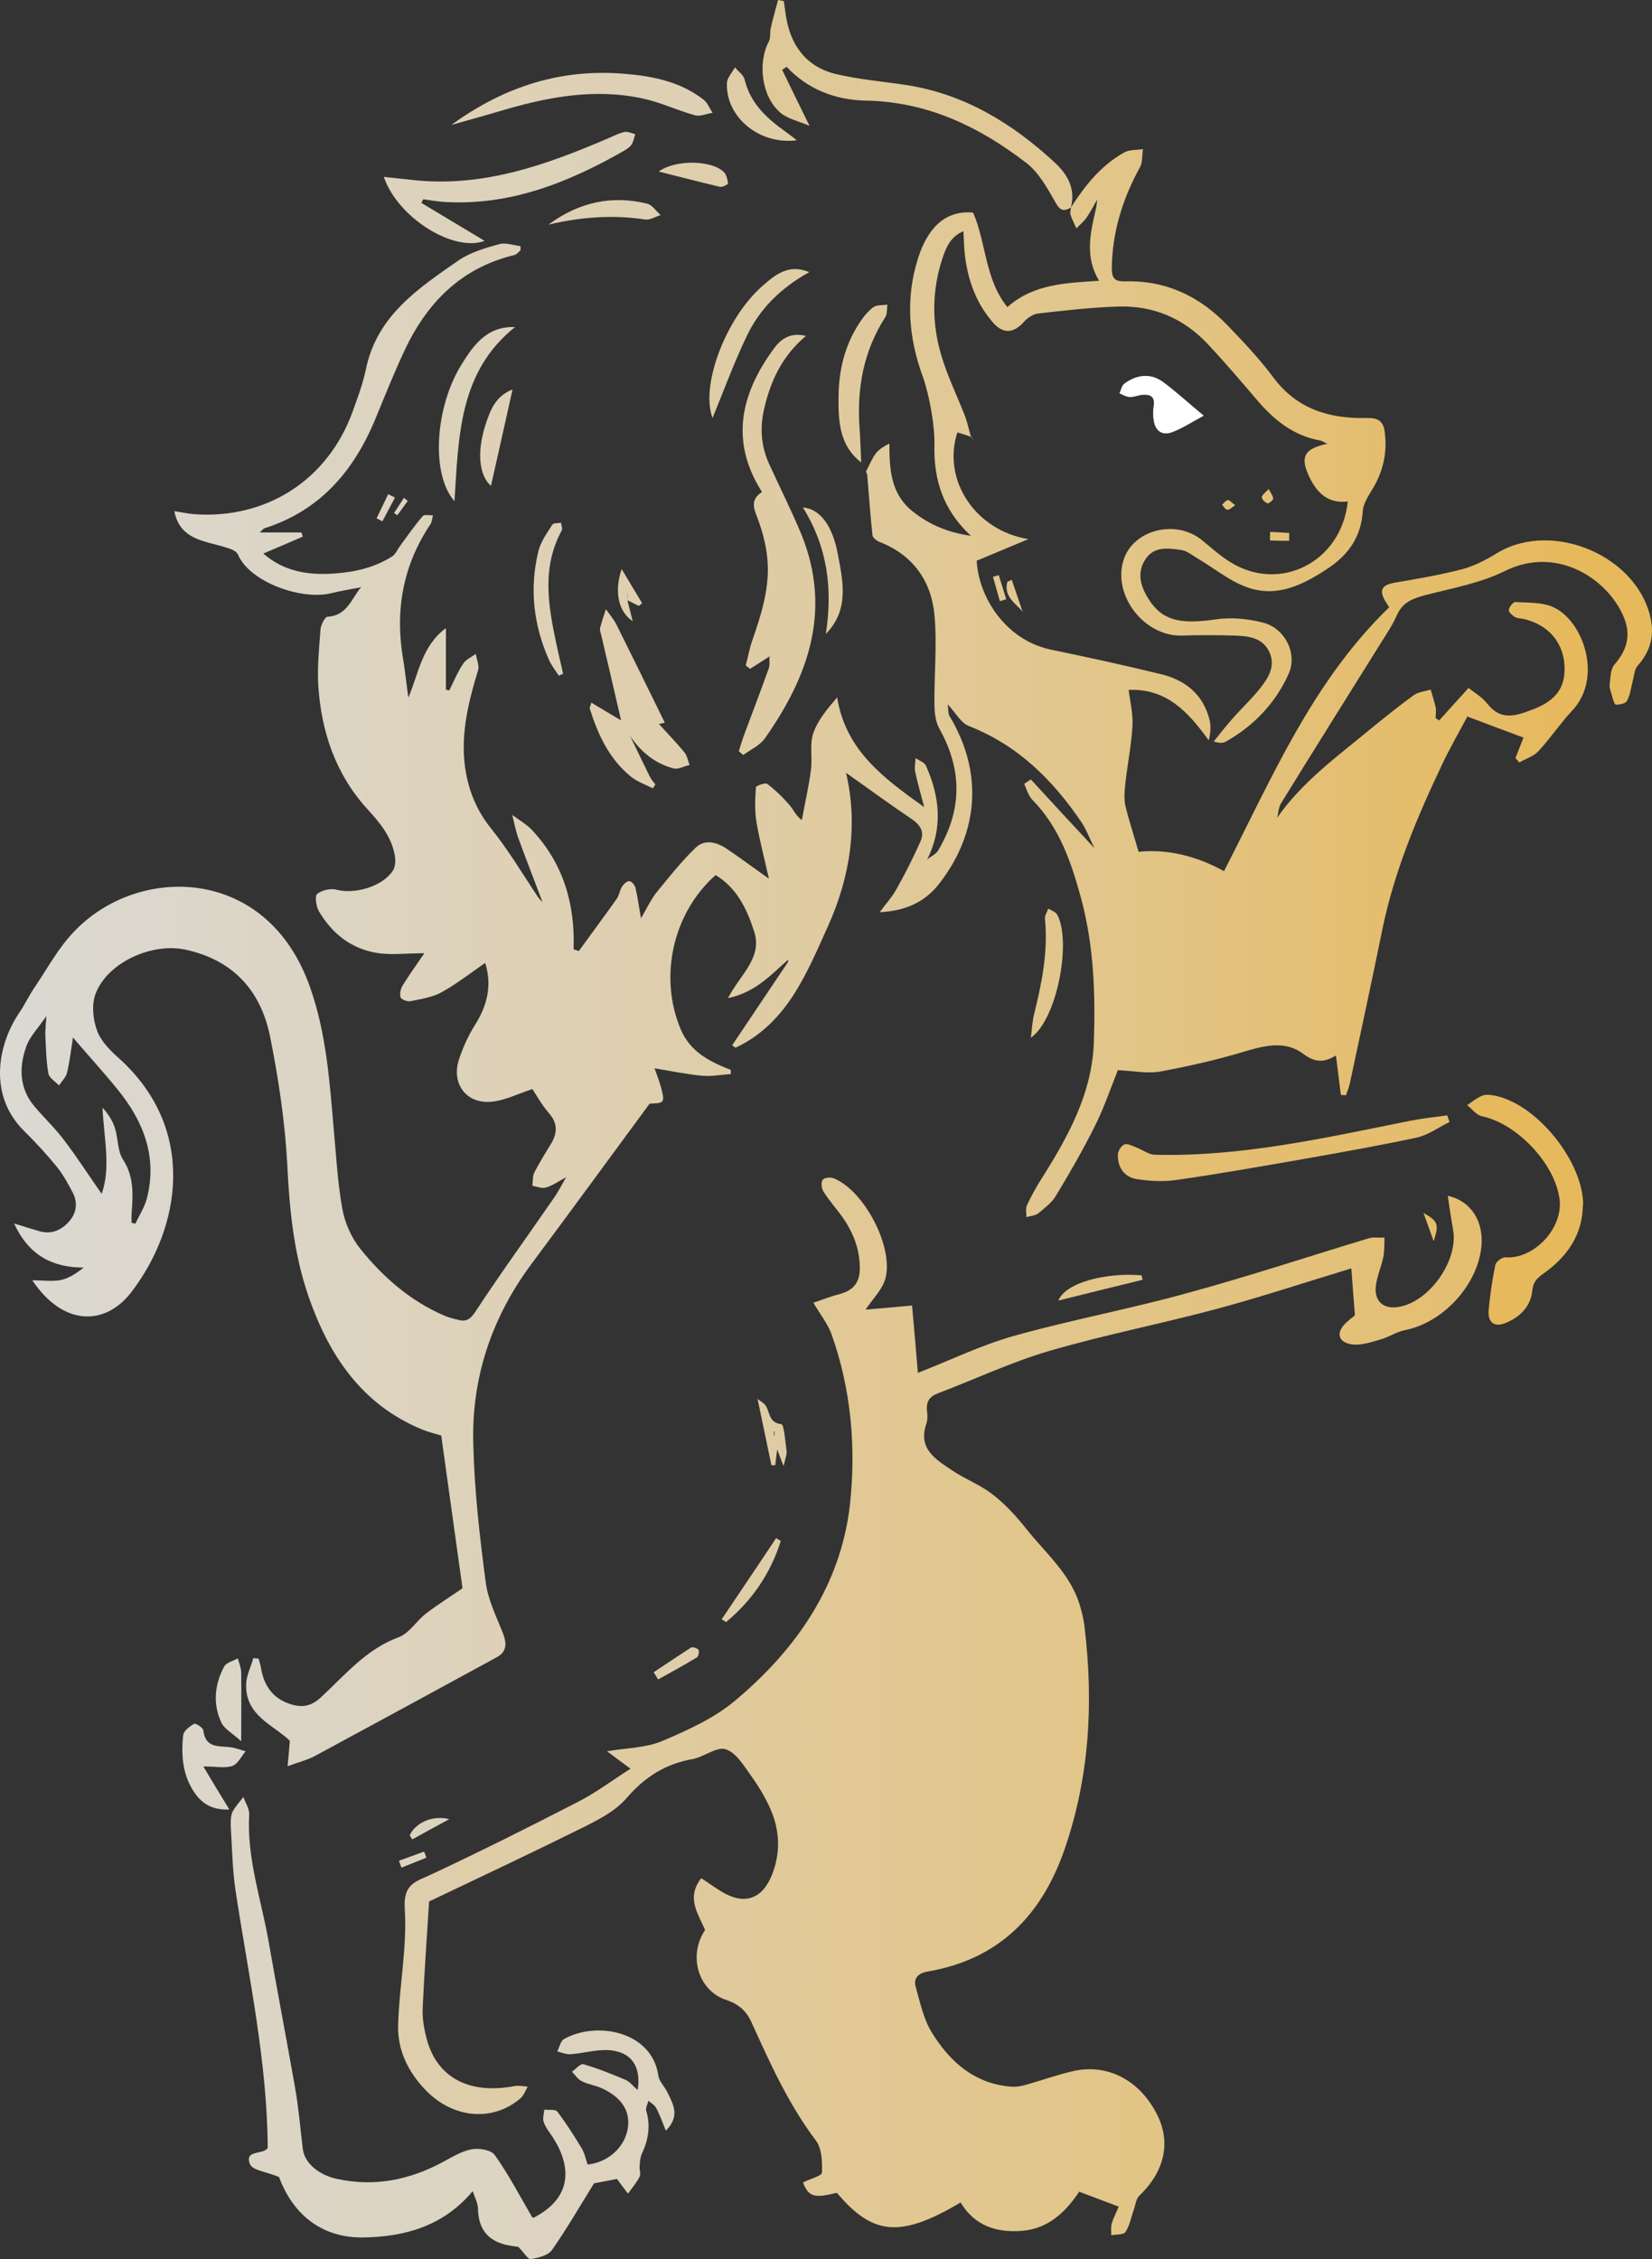 <svg width="68" height="93" viewBox="0 0 68 93" fill="none" xmlns="http://www.w3.org/2000/svg">
<rect x="0" y="0" width="68" height="93" fill="#333333" stroke="none"/>
<path d="M32.447 39.505C31.741 40.121 31.105 40.851 29.967 41.091C30.445 40.144 31.389 39.447 31.048 38.364C30.752 37.439 30.343 36.56 29.456 36.024C27.681 37.599 27.113 40.235 28.023 42.38C28.421 43.316 29.217 43.704 30.081 44.046C30.081 44.103 30.081 44.16 30.081 44.217C29.694 44.24 29.296 44.32 28.91 44.286C28.295 44.229 27.681 44.103 26.942 43.978C27.067 44.331 27.147 44.537 27.204 44.742C27.249 44.948 27.352 45.221 27.261 45.336C27.169 45.45 26.874 45.415 26.737 45.438C25.111 47.641 23.519 49.831 21.892 52.011C20.243 54.225 19.402 56.712 19.482 59.451C19.527 61.345 19.743 63.251 19.993 65.133C20.084 65.864 20.437 66.56 20.71 67.256C20.869 67.678 20.858 68.009 20.425 68.237C17.935 69.595 15.456 70.942 12.965 72.288C12.646 72.459 12.294 72.539 11.839 72.71C11.873 72.322 11.907 72.026 11.93 71.661C11.27 71.022 10.099 70.634 10.133 69.356C10.133 68.99 10.326 68.625 10.429 68.26L10.645 68.283C10.69 68.443 10.736 68.591 10.758 68.751C10.895 69.447 11.27 69.938 11.953 70.154C12.419 70.303 12.806 70.257 13.215 69.869C14.204 68.956 15.069 67.895 16.399 67.404C16.843 67.245 17.139 66.731 17.537 66.423C18.014 66.058 18.526 65.738 19.038 65.385C18.765 63.422 18.469 61.299 18.162 59.097C17.992 59.04 17.662 58.972 17.343 58.835C14.875 57.808 13.533 55.777 12.703 53.38C12.101 51.646 11.918 49.843 11.828 47.994C11.736 46.203 11.464 44.4 11.111 42.643C10.724 40.771 9.587 39.516 7.631 39.094C6.255 38.797 4.401 39.619 3.923 40.942C3.764 41.387 3.832 41.992 4.003 42.449C4.174 42.894 4.572 43.282 4.947 43.612C8.097 46.499 7.46 50.505 5.413 53.186C4.31 54.624 2.581 54.578 1.33 52.707C1.797 52.707 2.161 52.764 2.502 52.696C2.832 52.627 3.139 52.422 3.446 52.182C2.115 52.182 1.171 51.646 0.58 50.368C0.978 50.493 1.285 50.585 1.592 50.676C2.07 50.824 2.479 50.676 2.809 50.322C3.127 49.991 3.218 49.569 3.014 49.135C2.82 48.759 2.615 48.382 2.354 48.051C1.933 47.538 1.478 47.036 1.001 46.568C-0.489 45.107 -0.103 43.019 0.784 41.707C1.012 41.376 1.183 40.999 1.41 40.669C1.944 39.881 2.399 39.025 3.048 38.352C5.675 35.579 10.997 35.613 12.76 40.634C13.431 42.528 13.568 44.514 13.738 46.499C13.841 47.595 13.897 48.69 14.091 49.763C14.193 50.334 14.455 50.938 14.819 51.395C15.751 52.559 16.866 53.54 18.253 54.145C18.435 54.225 18.628 54.282 18.833 54.327C19.186 54.43 19.368 54.316 19.584 53.974C20.619 52.399 21.722 50.881 22.791 49.329C22.984 49.056 23.132 48.759 23.303 48.462C23.314 48.462 23.326 48.474 23.337 48.485C23.337 48.485 23.314 48.485 23.303 48.485C23.303 48.485 23.314 48.462 23.326 48.451C23.041 48.599 22.78 48.793 22.484 48.884C22.313 48.941 22.109 48.85 21.915 48.816C21.938 48.622 21.915 48.405 22.006 48.245C22.211 47.846 22.45 47.469 22.677 47.093C22.95 46.648 22.962 46.237 22.586 45.815C22.302 45.484 22.086 45.096 21.915 44.834C21.324 45.027 20.767 45.313 20.198 45.358C19.186 45.438 18.572 44.605 18.89 43.624C19.049 43.133 19.277 42.631 19.55 42.197C20.073 41.376 20.255 40.532 19.971 39.642C19.39 40.041 18.811 40.497 18.174 40.851C17.798 41.056 17.332 41.125 16.9 41.216C16.775 41.239 16.524 41.159 16.49 41.056C16.445 40.919 16.49 40.703 16.57 40.577C16.843 40.132 17.139 39.721 17.468 39.242C16.718 39.242 16.07 39.333 15.456 39.219C14.432 39.037 13.647 38.409 13.124 37.508C13.01 37.314 12.953 36.88 13.056 36.8C13.261 36.64 13.613 36.56 13.863 36.629C14.614 36.823 15.751 36.492 16.172 35.842C16.274 35.682 16.286 35.431 16.252 35.225C16.115 34.427 15.615 33.845 15.091 33.274C13.806 31.848 13.226 30.113 13.101 28.23C13.056 27.466 13.135 26.69 13.192 25.925C13.204 25.732 13.374 25.389 13.488 25.389C14.284 25.344 14.466 24.648 14.864 24.168L14.841 24.145V24.18C14.432 24.259 14.011 24.328 13.59 24.431C12.385 24.705 10.269 23.963 9.792 22.822C9.735 22.696 9.53 22.605 9.371 22.559C9.03 22.445 8.666 22.377 8.325 22.263C7.767 22.08 7.312 21.772 7.176 21.042C7.46 21.087 7.722 21.144 7.983 21.167C10.963 21.384 13.488 19.764 14.511 16.956C14.716 16.386 14.932 15.815 15.057 15.222C15.501 13.008 17.207 11.879 18.867 10.726C19.345 10.395 19.959 10.213 20.539 10.053C20.801 9.973 21.131 10.098 21.426 10.133V10.304C21.347 10.372 21.267 10.475 21.176 10.498C18.992 11.023 17.582 12.449 16.661 14.412C16.229 15.325 15.854 16.272 15.467 17.208C14.58 19.376 13.181 21.019 10.884 21.749C10.838 21.761 10.804 21.818 10.69 21.92H12.408C12.43 21.977 12.442 22.034 12.464 22.091C11.941 22.32 11.407 22.548 10.838 22.788C11.691 23.529 12.681 23.689 13.772 23.609C14.625 23.552 15.433 23.358 16.149 22.902C16.286 22.81 16.354 22.628 16.456 22.491C16.763 22.069 17.059 21.646 17.4 21.247C17.468 21.167 17.673 21.224 17.821 21.213C17.787 21.338 17.787 21.475 17.719 21.578C16.581 23.278 16.252 25.138 16.593 27.135C16.672 27.603 16.718 28.071 16.809 28.721C17.252 27.66 17.366 26.599 18.355 25.857V28.39C18.355 28.39 18.447 28.413 18.492 28.424C18.674 28.059 18.833 27.671 19.061 27.329C19.174 27.146 19.402 27.055 19.584 26.918C19.618 27.146 19.743 27.409 19.675 27.603C19.254 28.995 18.913 30.387 19.186 31.848C19.345 32.692 19.675 33.445 20.232 34.13C20.937 35.009 21.517 35.99 22.143 36.926C22.2 37.017 22.291 37.085 22.359 37.165C22.37 37.2 22.381 37.234 22.404 37.257C22.381 37.234 22.37 37.2 22.347 37.177C22.006 36.275 21.654 35.374 21.324 34.472C21.221 34.176 21.165 33.856 21.085 33.548C21.358 33.753 21.665 33.925 21.892 34.164C23.178 35.533 23.678 37.2 23.61 39.082C23.678 39.105 23.746 39.128 23.826 39.151C24.349 38.432 24.872 37.724 25.384 37.006C25.486 36.857 25.509 36.663 25.6 36.504C25.668 36.401 25.805 36.264 25.907 36.275C25.998 36.275 26.135 36.446 26.157 36.549C26.248 36.926 26.294 37.302 26.385 37.804C26.624 37.394 26.783 37.051 27.01 36.755C27.533 36.115 28.045 35.465 28.637 34.895C28.989 34.552 29.478 34.655 29.876 34.917C30.422 35.282 30.957 35.682 31.65 36.173C31.457 35.317 31.264 34.586 31.139 33.845C31.059 33.377 31.082 32.886 31.116 32.407C31.116 32.35 31.503 32.213 31.582 32.27C31.912 32.521 32.219 32.818 32.492 33.137C32.651 33.308 32.731 33.548 33.004 33.765C33.129 33.08 33.288 32.395 33.379 31.711C33.447 31.209 33.322 30.661 33.47 30.205C33.652 29.657 34.05 29.189 34.459 28.71C34.812 30.912 36.404 32.053 38.042 33.228C37.917 32.738 37.769 32.247 37.667 31.756C37.633 31.585 37.678 31.391 37.689 31.209C37.837 31.311 38.065 31.391 38.122 31.54C38.69 32.818 38.815 34.107 38.156 35.397C38.178 35.442 38.19 35.488 38.156 35.397C38.19 35.477 38.167 35.431 38.156 35.385C38.315 35.26 38.52 35.168 38.611 35.02C39.6 33.365 39.623 31.7 38.667 29.999C38.508 29.714 38.463 29.326 38.463 28.984C38.451 27.751 38.577 26.508 38.463 25.298C38.326 23.906 37.576 22.845 36.2 22.308C36.086 22.263 35.927 22.137 35.915 22.046C35.824 21.224 35.767 20.391 35.699 19.57C35.699 19.513 35.665 19.456 35.642 19.398V19.421C35.779 19.17 35.881 18.896 36.04 18.68C36.166 18.508 36.37 18.383 36.609 18.257C36.609 19.33 36.666 20.323 37.553 21.042C38.235 21.589 38.997 21.92 39.964 22.057C38.827 21.007 38.429 19.752 38.463 18.337C38.486 17.561 38.258 16.261 37.985 15.507C37.394 13.898 37.269 12.255 37.792 10.623C38.144 9.517 38.815 8.638 40.055 8.752C40.601 9.996 40.533 11.491 41.465 12.643C42.546 11.685 43.876 11.65 45.241 11.559C44.661 10.601 44.866 9.642 45.093 8.672C45.139 8.501 45.15 8.318 45.173 8.136C45.173 8.136 45.196 8.147 45.207 8.159V8.136C45.048 8.41 44.9 8.706 44.718 8.969C44.604 9.129 44.445 9.254 44.308 9.402C44.229 9.22 44.127 9.037 44.07 8.855C44.035 8.763 44.07 8.649 44.081 8.558H44.07C44.65 7.657 45.309 6.812 46.276 6.276C46.492 6.15 46.788 6.185 47.049 6.139C47.004 6.401 47.038 6.698 46.913 6.903C46.208 8.193 45.787 9.539 45.764 11.023C45.764 11.457 45.878 11.593 46.31 11.582C47.993 11.536 49.381 12.198 50.529 13.396C51.189 14.081 51.849 14.777 52.417 15.542C53.395 16.854 54.737 17.242 56.261 17.208C56.716 17.196 56.921 17.333 56.989 17.721C57.126 18.622 56.932 19.444 56.443 20.22C56.284 20.483 56.102 20.779 56.091 21.076C56.023 22.069 55.533 22.799 54.737 23.347C53.691 24.054 52.565 24.648 51.28 24.157C50.575 23.894 49.961 23.381 49.301 22.993C49.074 22.856 48.858 22.673 48.607 22.639C48.096 22.571 47.516 22.479 47.163 23.004C46.776 23.564 46.947 24.134 47.277 24.659C47.834 25.549 48.585 25.709 50.006 25.503C50.654 25.401 51.382 25.469 52.019 25.64C52.895 25.88 53.418 26.907 53.043 27.74C52.508 28.938 51.61 29.885 50.45 30.535C50.336 30.593 50.2 30.604 49.961 30.524C50.2 30.227 50.438 29.919 50.689 29.634C51.075 29.189 51.508 28.79 51.871 28.333C52.224 27.888 52.542 27.375 52.213 26.77C51.917 26.234 51.36 26.188 50.837 26.165C50.109 26.142 49.381 26.142 48.653 26.165C47.152 26.211 45.844 24.602 46.219 23.153C46.549 21.829 48.38 21.327 49.495 22.251C49.87 22.559 50.234 22.89 50.643 23.141C52.69 24.419 55.226 23.13 55.477 20.642C54.703 20.745 54.237 20.323 53.919 19.684C53.498 18.828 53.657 18.474 54.635 18.269C54.498 18.212 54.419 18.143 54.328 18.132C53.259 17.938 52.463 17.31 51.769 16.5C51.098 15.713 50.427 14.925 49.722 14.172C48.733 13.111 47.481 12.575 46.037 12.62C44.934 12.655 43.831 12.78 42.728 12.906C42.534 12.928 42.307 13.077 42.17 13.225C41.727 13.739 41.272 13.773 40.828 13.225C40.18 12.461 39.85 11.548 39.725 10.566C39.68 10.247 39.68 9.927 39.657 9.517C39.122 9.745 38.94 10.19 38.793 10.635C38.36 11.947 38.349 13.282 38.736 14.595C38.986 15.462 39.395 16.283 39.725 17.139C39.828 17.413 39.884 17.698 39.964 17.983H39.975C39.782 17.915 39.6 17.858 39.407 17.801C38.77 19.775 40.157 21.84 42.33 22.194C41.636 22.491 40.931 22.776 40.203 23.084C40.282 24.59 41.397 26.359 43.273 26.747C44.775 27.055 46.276 27.386 47.777 27.751C48.789 27.991 49.529 28.584 49.79 29.645C49.847 29.885 49.836 30.148 49.756 30.479C48.926 29.337 48.039 28.333 46.458 28.402C46.515 28.869 46.64 29.372 46.617 29.862C46.572 30.661 46.412 31.46 46.321 32.259C46.287 32.555 46.265 32.875 46.321 33.16C46.469 33.776 46.674 34.392 46.867 35.066C48.084 34.94 49.301 35.26 50.382 35.864C52.349 32.053 53.998 28.082 57.182 25.001C57.148 24.944 57.08 24.841 57.023 24.75C56.75 24.282 56.887 24.077 57.421 23.986C58.354 23.826 59.298 23.666 60.208 23.427C60.708 23.29 61.186 23.039 61.629 22.765C63.949 21.373 67.498 22.936 67.964 25.56C68.089 26.279 67.884 26.873 67.407 27.409C67.27 27.569 67.259 27.843 67.202 28.059C67.134 28.322 67.1 28.607 66.975 28.847C66.918 28.961 66.668 29.018 66.508 29.006C66.451 29.006 66.383 28.755 66.349 28.619C66.304 28.47 66.235 28.31 66.258 28.162C66.292 27.888 66.292 27.546 66.451 27.363C66.929 26.816 67.134 26.222 66.884 25.526C66.326 23.963 64.188 22.399 61.948 23.506C60.936 24.009 59.776 24.214 58.672 24.499C58.161 24.636 57.74 24.784 57.501 25.321C57.308 25.766 57.023 26.165 56.773 26.576C55.42 28.744 54.066 30.901 52.724 33.08C52.622 33.251 52.622 33.48 52.565 33.685C52.52 33.685 52.486 33.674 52.451 33.674C52.486 33.674 52.531 33.674 52.565 33.674C53.577 32.213 54.988 31.186 56.33 30.079C56.944 29.577 57.558 29.075 58.195 28.619C58.388 28.482 58.661 28.459 58.889 28.39C58.957 28.63 59.036 28.858 59.093 29.109C59.127 29.258 59.093 29.417 59.093 29.566L59.241 29.657C59.616 29.246 59.98 28.835 60.447 28.322C60.663 28.493 61.015 28.698 61.243 28.995C61.788 29.68 62.414 29.463 63.051 29.223C63.745 28.961 64.325 28.573 64.393 27.74C64.484 26.599 63.824 25.732 62.71 25.48C62.596 25.458 62.459 25.458 62.357 25.401C62.243 25.332 62.084 25.184 62.107 25.104C62.13 24.978 62.289 24.773 62.38 24.784C62.903 24.819 63.495 24.784 63.949 25.001C65.166 25.56 65.996 27.9 64.711 29.258C64.222 29.782 63.813 30.399 63.324 30.924C63.13 31.14 62.801 31.232 62.539 31.391C62.482 31.334 62.437 31.266 62.38 31.209C62.494 30.924 62.607 30.627 62.71 30.364C61.993 30.102 61.277 29.828 60.401 29.497C60.071 30.113 59.685 30.787 59.355 31.483C58.32 33.662 57.387 35.887 56.898 38.272C56.466 40.395 56.011 42.517 55.556 44.628C55.522 44.788 55.454 44.925 55.408 45.084C55.34 45.084 55.261 45.084 55.192 45.073C55.124 44.548 55.067 44.023 54.988 43.453C54.521 43.738 54.135 43.761 53.646 43.384C52.906 42.825 52.053 43.042 51.212 43.293C50.075 43.635 48.914 43.898 47.743 44.115C47.209 44.206 46.629 44.08 46.014 44.057C45.719 44.788 45.446 45.609 45.059 46.374C44.57 47.355 44.024 48.302 43.456 49.238C43.285 49.523 42.989 49.74 42.728 49.957C42.602 50.048 42.409 50.06 42.25 50.105C42.25 49.946 42.205 49.752 42.273 49.615C42.443 49.249 42.637 48.896 42.853 48.553C43.956 46.808 44.957 45.016 45.025 42.894C45.093 40.919 45.025 38.957 44.513 37.028C44.104 35.522 43.626 34.084 42.5 32.932C42.33 32.761 42.261 32.498 42.159 32.27C42.25 32.213 42.341 32.145 42.432 32.087C43.262 32.989 44.092 33.89 45.048 34.917C44.832 34.472 44.706 34.13 44.513 33.845C43.33 32.099 41.886 30.672 39.873 29.885C39.555 29.76 39.35 29.36 39.009 28.995C39.043 29.212 39.02 29.372 39.088 29.486C40.464 31.768 40.305 34.244 38.679 36.355C38.065 37.154 37.269 37.496 36.211 37.553C36.461 37.211 36.723 36.926 36.905 36.595C37.257 35.967 37.587 35.317 37.883 34.655C38.076 34.233 37.871 33.947 37.496 33.696C36.598 33.092 35.733 32.453 34.824 31.814C35.324 33.925 35.005 36.081 34.084 38.124C33.197 40.087 32.39 42.141 30.274 43.133C30.229 43.099 30.183 43.065 30.138 43.031C30.9 41.889 31.673 40.748 32.435 39.607C32.435 39.596 32.435 39.584 32.424 39.573C32.435 39.573 32.447 39.596 32.469 39.607C32.458 39.607 32.447 39.607 32.435 39.607L32.447 39.505ZM1.922 41.81C1.569 42.334 1.217 42.677 1.08 43.088C0.773 43.943 0.796 44.811 1.421 45.552C1.831 46.032 2.286 46.465 2.661 46.967C3.207 47.686 3.685 48.439 4.185 49.147C4.572 48.063 4.276 46.842 4.219 45.598C4.458 45.86 4.64 46.146 4.731 46.442C4.867 46.865 4.833 47.378 5.061 47.732C5.538 48.462 5.47 49.227 5.413 50.014C5.413 50.117 5.413 50.219 5.413 50.334C5.47 50.345 5.516 50.368 5.572 50.379C5.732 50.025 5.959 49.694 6.05 49.318C6.482 47.618 5.902 46.157 4.845 44.856C4.253 44.126 3.616 43.43 3.002 42.711C2.934 43.156 2.877 43.658 2.763 44.149C2.718 44.343 2.547 44.502 2.434 44.685C2.274 44.525 2.024 44.377 1.99 44.183C1.899 43.647 1.888 43.099 1.865 42.563C1.865 42.357 1.888 42.152 1.91 41.81H1.922Z" fill="url(#paint0_linear_109_1631)"/>
<path d="M35.608 53.916C36.279 53.859 36.928 53.802 37.542 53.745C37.633 54.749 37.712 55.639 37.781 56.518C39.123 55.993 40.385 55.377 41.715 55.001C44.07 54.339 46.481 53.894 48.835 53.243C51.348 52.559 53.828 51.737 56.318 50.984C56.523 50.915 56.773 50.961 56.989 50.95C56.978 51.212 56.989 51.486 56.944 51.737C56.853 52.17 56.66 52.581 56.625 53.015C56.591 53.608 56.989 53.905 57.569 53.802C58.843 53.597 60.049 51.874 59.81 50.607C59.73 50.162 59.662 49.717 59.594 49.227C60.56 49.443 61.072 50.288 60.981 51.303C60.822 52.912 59.4 54.453 57.819 54.761C57.478 54.829 57.171 55.046 56.841 55.137C56.443 55.252 56.011 55.4 55.636 55.343C55.056 55.252 54.988 54.841 55.42 54.441C55.556 54.316 55.704 54.213 55.772 54.145C55.715 53.46 55.67 52.832 55.624 52.216C53.85 52.752 52.031 53.357 50.177 53.859C47.857 54.487 45.491 54.943 43.183 55.617C41.624 56.073 40.135 56.781 38.599 57.362C38.27 57.488 38.122 57.693 38.156 58.059C38.178 58.241 38.19 58.435 38.133 58.606C37.769 59.645 38.52 60.078 39.179 60.523C39.714 60.889 40.339 61.117 40.851 61.516C41.374 61.916 41.829 62.418 42.239 62.931C43.023 63.924 44.036 64.768 44.434 66.035C44.536 66.366 44.616 66.697 44.65 67.039C45.014 70.143 44.843 73.189 43.808 76.168C42.853 78.895 41.079 80.675 38.167 81.166C37.792 81.234 37.599 81.44 37.69 81.782C37.871 82.432 38.019 83.14 38.372 83.699C39.111 84.886 40.112 85.776 41.602 85.901C41.818 85.924 42.045 85.879 42.25 85.821C42.887 85.639 43.524 85.411 44.172 85.262C45.582 84.943 46.901 85.627 47.618 87.031C48.209 88.183 47.948 89.382 46.901 90.386C46.765 90.511 46.742 90.762 46.674 90.956C46.56 91.276 46.504 91.618 46.322 91.892C46.242 92.006 45.935 91.983 45.742 92.017C45.742 91.846 45.719 91.675 45.764 91.527C45.833 91.299 45.946 91.093 46.049 90.842C45.491 90.625 44.98 90.443 44.422 90.226C43.865 91.059 43.16 91.744 42.091 91.835C41.033 91.926 40.123 91.641 39.543 90.671C37.064 92.132 35.938 92.04 34.448 90.272C33.516 90.5 33.3 90.443 33.061 89.872C33.061 89.85 33.072 89.827 33.095 89.827C33.356 89.69 33.834 89.576 33.834 89.439C33.846 88.994 33.834 88.434 33.572 88.104C32.447 86.609 31.696 84.931 30.934 83.254C30.729 82.797 30.411 82.501 29.888 82.33C28.728 81.942 28.318 80.493 29.023 79.454C28.75 78.792 28.227 78.142 28.864 77.32C29.148 77.503 29.41 77.697 29.694 77.868C30.627 78.439 31.366 78.199 31.776 77.183C32.128 76.293 32.105 75.392 31.73 74.513C31.525 74.034 31.253 73.578 30.945 73.144C30.638 72.722 30.32 72.162 29.876 72.014C29.512 71.889 28.989 72.322 28.523 72.414C27.397 72.608 26.533 73.155 25.782 74.034C25.327 74.559 24.622 74.924 23.974 75.243C21.927 76.259 19.868 77.229 17.662 78.279C17.582 79.614 17.468 81.12 17.4 82.638C17.378 83.014 17.434 83.414 17.525 83.779C17.901 85.479 19.243 86.244 21.176 85.879C21.358 85.844 21.54 85.89 21.722 85.901C21.631 86.061 21.563 86.255 21.438 86.369C20.3 87.362 18.651 87.225 17.514 86.038C16.797 85.296 16.354 84.384 16.388 83.357C16.434 81.759 16.763 80.162 16.661 78.576C16.593 77.549 17.105 77.469 17.764 77.16C19.811 76.202 21.836 75.186 23.849 74.148C24.554 73.783 25.202 73.292 25.953 72.813C25.566 72.528 25.304 72.334 24.986 72.094C25.794 71.957 26.59 71.957 27.261 71.672C28.307 71.227 29.399 70.736 30.263 70.006C32.776 67.906 34.607 65.259 34.983 61.961C35.244 59.611 35.04 57.191 34.221 54.909C34.062 54.487 33.766 54.11 33.481 53.631C33.88 53.494 34.232 53.357 34.585 53.266C35.131 53.118 35.392 52.787 35.392 52.216C35.392 51.406 35.108 50.71 34.653 50.071C34.403 49.729 34.118 49.409 33.891 49.044C33.811 48.918 33.789 48.656 33.868 48.565C33.948 48.473 34.209 48.451 34.346 48.519C35.586 49.044 36.78 51.326 36.45 52.616C36.336 53.072 35.938 53.449 35.62 53.928L35.608 53.916Z" fill="url(#paint1_linear_109_1631)"/>
<path d="M21.961 91.299C23.61 90.454 23.496 89.142 22.757 87.989C22.62 87.784 22.461 87.59 22.381 87.362C22.325 87.213 22.393 87.019 22.404 86.848C22.586 86.871 22.859 86.825 22.939 86.928C23.303 87.407 23.632 87.921 23.939 88.434C24.065 88.64 24.11 88.879 24.19 89.108C25.031 89.016 25.702 88.412 25.839 87.636C25.953 86.951 25.634 86.392 24.849 86.004C24.565 85.856 24.224 85.821 23.939 85.673C23.78 85.593 23.678 85.422 23.541 85.285C23.701 85.182 23.894 84.943 24.008 84.977C24.599 85.148 25.168 85.376 25.736 85.616C25.93 85.696 26.066 85.89 26.248 86.038C26.407 85.034 25.953 84.429 24.986 84.395C24.485 84.383 23.985 84.532 23.485 84.566C23.303 84.577 23.121 84.498 22.939 84.452C23.03 84.269 23.075 84.018 23.223 83.938C24.542 83.197 26.84 83.608 27.101 85.456C27.135 85.696 27.363 85.901 27.476 86.141C27.704 86.62 28.011 87.111 27.408 87.715C27.26 87.35 27.158 87.054 27.01 86.78C26.942 86.654 26.805 86.586 26.692 86.483C26.658 86.62 26.567 86.78 26.601 86.894C26.783 87.51 26.692 88.092 26.419 88.663C26.351 88.822 26.339 89.005 26.328 89.188C26.316 89.324 26.385 89.496 26.328 89.61C26.203 89.861 26.009 90.078 25.85 90.306C25.702 90.112 25.554 89.918 25.395 89.701C25.088 89.758 24.701 89.838 24.451 89.883C23.849 90.853 23.325 91.766 22.723 92.622C22.563 92.85 22.154 92.953 21.847 92.999C21.733 93.022 21.574 92.736 21.335 92.497C21.199 92.474 20.903 92.451 20.641 92.36C19.982 92.143 19.686 91.641 19.675 90.922C19.675 90.705 19.549 90.488 19.459 90.203C18.253 91.641 16.684 92.074 15.012 92.109C13.158 92.154 12.021 91.07 11.486 89.621C10.963 89.404 10.394 89.347 10.292 89.096C10.042 88.48 10.849 88.72 11.02 88.423C10.997 84.84 10.235 81.371 9.701 77.868C9.564 76.966 9.553 76.053 9.496 75.141C9.496 74.958 9.496 74.753 9.564 74.604C9.678 74.376 9.86 74.182 10.019 73.977C10.099 74.216 10.269 74.456 10.258 74.696C10.155 76.499 10.747 78.176 11.054 79.91C11.406 81.93 11.793 83.938 12.146 85.947C12.294 86.78 12.362 87.624 12.464 88.469C12.533 89.028 13.09 89.53 13.874 89.701C15.41 90.032 16.843 89.747 18.207 89.016C18.594 88.811 18.992 88.56 19.413 88.48C19.709 88.423 20.221 88.503 20.368 88.72C20.937 89.518 21.392 90.397 21.904 91.276L21.961 91.299Z" fill="url(#paint2_linear_109_1631)"/>
<path d="M31.696 27.009C31.423 27.18 31.15 27.363 30.877 27.534L30.695 27.397C30.786 27.066 30.843 26.724 30.957 26.393C31.343 25.275 31.707 24.157 31.582 22.959C31.525 22.388 31.366 21.806 31.161 21.281C31.002 20.87 30.911 20.551 31.366 20.254C30.035 18.166 30.49 16.215 31.844 14.366C32.117 13.989 32.503 13.659 33.174 13.83C32.196 14.651 31.719 15.678 31.457 16.819C31.275 17.595 31.321 18.349 31.65 19.079C32.094 20.06 32.583 21.019 32.992 22.011C34.243 25.115 33.288 27.831 31.491 30.387C31.287 30.684 30.9 30.855 30.593 31.083C30.536 31.026 30.468 30.98 30.411 30.923C30.49 30.672 30.57 30.41 30.661 30.17C30.991 29.28 31.332 28.39 31.65 27.5C31.696 27.363 31.662 27.192 31.673 27.032C31.684 27.032 31.696 27.032 31.707 27.044C31.707 27.044 31.684 27.044 31.684 27.055C31.684 27.044 31.684 27.032 31.696 27.021V27.009Z" fill="url(#paint3_linear_109_1631)"/>
<path d="M44.092 8.535C43.797 8.718 43.637 8.684 43.444 8.33C43.114 7.748 42.762 7.109 42.25 6.71C40.305 5.215 38.178 4.188 35.642 4.142C34.414 4.119 33.265 3.697 32.378 2.75C32.321 2.796 32.253 2.841 32.196 2.876C32.537 3.583 32.879 4.279 33.322 5.181C32.833 4.975 32.412 4.884 32.128 4.644C31.355 3.994 31.173 2.602 31.65 1.7C31.73 1.552 31.684 1.358 31.719 1.187C31.809 0.787 31.923 0.388 32.026 0L32.264 0.046C32.287 0.24 32.321 0.422 32.344 0.616C32.526 1.849 33.174 2.75 34.403 3.047C35.358 3.275 36.359 3.355 37.325 3.503C39.714 3.88 41.67 5.078 43.41 6.687C43.922 7.155 44.286 7.759 44.081 8.535L44.092 8.524V8.535Z" fill="url(#paint4_linear_109_1631)"/>
<path d="M65.155 49.603C65.143 50.847 64.495 51.748 63.528 52.433C63.267 52.616 63.108 52.776 63.074 53.129C63.005 53.791 62.562 54.225 61.97 54.464C61.504 54.658 61.231 54.43 61.277 53.928C61.334 53.312 61.424 52.684 61.55 52.079C61.572 51.943 61.822 51.76 61.959 51.76C63.119 51.851 64.325 50.596 64.199 49.409C64.04 47.937 62.448 46.248 60.992 45.952C60.776 45.906 60.594 45.655 60.389 45.495C60.606 45.358 60.81 45.176 61.038 45.096C61.22 45.039 61.447 45.084 61.641 45.13C63.346 45.552 65.166 47.857 65.166 49.603H65.155Z" fill="url(#paint5_linear_109_1631)"/>
<path d="M59.662 46.191C59.218 46.408 58.786 46.727 58.32 46.83C56.785 47.161 55.226 47.435 53.68 47.709C51.928 48.017 50.177 48.325 48.425 48.576C47.891 48.656 47.334 48.622 46.799 48.542C46.287 48.462 46.003 48.074 46.014 47.538C46.014 47.389 46.151 47.172 46.276 47.115C46.401 47.058 46.594 47.172 46.754 47.23C47.015 47.321 47.265 47.526 47.527 47.538C51.098 47.629 54.544 46.842 58.013 46.146C58.525 46.043 59.048 45.986 59.571 45.917C59.605 46.02 59.639 46.111 59.673 46.214L59.662 46.191Z" fill="url(#paint6_linear_109_1631)"/>
<path d="M15.785 7.28C16.229 7.326 16.638 7.371 17.059 7.417C19.925 7.714 22.518 6.778 25.088 5.671C25.293 5.58 25.498 5.477 25.714 5.431C25.85 5.409 25.998 5.489 26.146 5.523C26.101 5.671 26.078 5.819 25.998 5.945C25.941 6.048 25.828 6.116 25.725 6.185C23.394 7.52 20.96 8.501 18.197 8.307C17.935 8.284 17.685 8.239 17.423 8.204C17.4 8.25 17.366 8.296 17.343 8.353C18.219 8.878 19.095 9.402 19.948 9.916C18.686 10.395 16.377 8.98 15.797 7.28H15.785Z" fill="url(#paint7_linear_109_1631)"/>
<path d="M24.36 28.938C24.736 29.166 25.111 29.383 25.566 29.657C25.27 28.368 25.009 27.261 24.747 26.142C24.724 26.04 24.679 25.937 24.702 25.846C24.77 25.583 24.861 25.332 24.94 25.081C25.088 25.287 25.259 25.492 25.373 25.709C26.044 27.055 26.703 28.402 27.363 29.748C27.397 29.748 27.261 29.771 27.124 29.805C27.124 29.771 27.135 29.748 27.147 29.714C27.147 29.748 27.124 29.771 27.124 29.805C27.477 30.193 27.84 30.57 28.17 30.969C28.284 31.106 28.318 31.323 28.386 31.494C28.159 31.54 27.909 31.688 27.715 31.631C26.942 31.426 26.362 30.935 25.919 30.273C25.919 30.273 25.896 30.273 25.884 30.285C25.896 30.285 25.919 30.285 25.93 30.285C26.203 30.855 26.476 31.414 26.749 31.973C26.806 32.087 26.896 32.19 26.976 32.293C26.942 32.35 26.908 32.396 26.874 32.453C26.578 32.304 26.248 32.19 25.987 31.985C25.088 31.266 24.622 30.262 24.281 29.189C24.258 29.109 24.326 29.007 24.349 28.915L24.36 28.938Z" fill="url(#paint8_linear_109_1631)"/>
<path d="M18.606 5.123C20.801 3.537 23.11 2.83 25.668 3.035C26.84 3.126 28 3.355 28.967 4.108C29.126 4.233 29.205 4.461 29.331 4.644C29.092 4.678 28.83 4.804 28.614 4.747C27.898 4.553 27.215 4.222 26.487 4.062C24.474 3.617 22.518 3.994 20.573 4.576C19.959 4.758 19.345 4.929 18.606 5.135V5.123Z" fill="url(#paint9_linear_109_1631)"/>
<path d="M18.708 20.631C17.73 19.535 17.9 16.763 19.004 14.994C19.493 14.207 20.05 13.419 21.199 13.465C18.901 15.302 18.878 17.938 18.708 20.631Z" fill="url(#paint10_linear_109_1631)"/>
<path d="M35.461 19.045C34.528 18.337 34.505 17.299 34.517 16.294C34.528 15.256 34.767 14.241 35.347 13.339C35.506 13.088 35.7 12.837 35.938 12.654C36.086 12.54 36.336 12.575 36.53 12.54C36.496 12.723 36.53 12.94 36.427 13.077C35.54 14.469 35.267 15.998 35.381 17.618C35.415 18.098 35.427 18.577 35.449 19.056V19.033L35.461 19.045Z" fill="url(#paint11_linear_109_1631)"/>
<path d="M33.311 11.205C32.151 11.844 31.264 12.711 30.718 13.875C30.195 14.982 29.774 16.123 29.331 17.207C28.83 15.918 29.831 13.156 31.366 11.787C31.901 11.319 32.458 10.84 33.311 11.205Z" fill="url(#paint12_linear_109_1631)"/>
<path d="M8.37 72.721C8.746 73.349 9.064 73.885 9.439 74.49C8.848 74.524 8.382 74.319 8.052 73.862C7.517 73.132 7.449 72.288 7.54 71.432C7.563 71.249 7.813 71.067 7.995 70.964C8.052 70.93 8.359 71.124 8.37 71.238C8.45 71.945 8.962 71.877 9.439 71.923C9.667 71.945 9.883 72.037 10.11 72.094C9.928 72.311 9.792 72.619 9.564 72.699C9.269 72.801 8.905 72.721 8.37 72.721Z" fill="url(#paint13_linear_109_1631)"/>
<path d="M49.54 17.116C49.051 17.378 48.687 17.618 48.277 17.778C47.856 17.949 47.561 17.755 47.493 17.31C47.459 17.116 47.459 16.899 47.493 16.705C47.55 16.329 47.345 16.226 47.038 16.249C46.856 16.26 46.685 16.352 46.503 16.34C46.367 16.34 46.219 16.249 46.082 16.192C46.151 16.055 46.173 15.872 46.287 15.792C46.788 15.427 47.345 15.347 47.868 15.724C48.425 16.135 48.937 16.614 49.551 17.116H49.54Z" fill="url(#paint14_linear_109_1631)"/>
<path d="M42.432 42.722C42.477 42.391 42.489 42.06 42.568 41.741C42.887 40.452 43.148 39.162 43.012 37.827C43 37.69 43.103 37.542 43.148 37.405C43.273 37.485 43.444 37.53 43.512 37.645C44.115 38.728 43.523 41.958 42.432 42.722Z" fill="url(#paint15_linear_109_1631)"/>
<path d="M22.996 27.808C22.859 27.591 22.7 27.398 22.598 27.169C21.961 25.732 21.79 24.248 22.154 22.719C22.245 22.32 22.507 21.954 22.734 21.601C22.78 21.521 22.973 21.544 23.098 21.521C23.098 21.624 23.166 21.761 23.121 21.84C22.279 23.392 22.575 24.978 22.916 26.576C22.996 26.964 23.098 27.352 23.178 27.74C23.121 27.763 23.053 27.785 22.996 27.82V27.808Z" fill="url(#paint16_linear_109_1631)"/>
<path d="M32.8 5.774C31.23 5.979 29.865 4.792 29.922 3.423C29.922 3.206 30.138 2.989 30.252 2.772C30.388 2.944 30.605 3.081 30.65 3.275C30.889 4.256 31.56 4.872 32.333 5.42C32.447 5.5 32.561 5.591 32.8 5.774Z" fill="url(#paint17_linear_109_1631)"/>
<path d="M33.993 26.096C34.277 24.259 34.073 22.536 33.049 20.893C33.743 20.939 34.266 21.635 34.482 22.787C34.698 23.928 34.971 25.104 33.993 26.096Z" fill="url(#paint18_linear_109_1631)"/>
<path d="M9.928 71.683C9.587 71.364 9.223 71.181 9.098 70.884C8.757 70.131 8.836 69.344 9.223 68.614C9.314 68.442 9.598 68.374 9.792 68.271C9.837 68.465 9.928 68.659 9.928 68.853C9.94 69.732 9.928 70.599 9.928 71.683Z" fill="url(#paint19_linear_109_1631)"/>
<path d="M22.598 9.231C23.826 8.33 25.18 8.022 26.647 8.387C26.852 8.444 27.011 8.695 27.193 8.855C26.977 8.923 26.761 9.06 26.556 9.037C25.225 8.832 23.906 8.935 22.598 9.243V9.231Z" fill="url(#paint20_linear_109_1631)"/>
<path d="M21.097 16.032C20.778 17.459 20.494 18.748 20.209 20.003C19.732 19.581 19.618 18.657 19.971 17.527C20.164 16.934 20.369 16.317 21.097 16.032Z" fill="url(#paint21_linear_109_1631)"/>
<path d="M27.113 7.063C27.795 6.561 29.296 6.584 29.797 7.086C29.91 7.2 29.945 7.394 29.967 7.554C29.967 7.588 29.74 7.714 29.637 7.691C28.807 7.497 27.988 7.28 27.113 7.063Z" fill="url(#paint22_linear_109_1631)"/>
<path d="M32.14 63.433C31.719 64.768 30.968 65.875 29.888 66.776C29.831 66.742 29.763 66.697 29.706 66.662C30.457 65.544 31.207 64.437 31.947 63.319C32.003 63.353 32.072 63.399 32.129 63.433H32.14Z" fill="url(#paint23_linear_109_1631)"/>
<path d="M47.038 52.684C45.923 52.958 44.797 53.232 43.569 53.54C43.853 52.798 45.536 52.376 46.992 52.502C47.004 52.57 47.015 52.627 47.038 52.696V52.684Z" fill="url(#paint24_linear_109_1631)"/>
<path d="M31.753 60.318C31.571 59.451 31.389 58.584 31.184 57.591C31.366 57.728 31.434 57.762 31.48 57.819C31.707 58.081 31.605 58.572 32.162 58.629C32.276 58.641 32.322 59.359 32.379 59.747C32.39 59.873 32.333 60.021 32.253 60.352C32.128 60.033 32.06 59.861 31.992 59.667C31.958 59.907 31.935 60.112 31.912 60.318C31.867 60.318 31.81 60.318 31.764 60.318H31.753ZM31.867 59.086C31.867 59.086 31.89 59.086 31.901 59.086C31.901 59.029 31.901 58.971 31.901 58.926C31.89 58.926 31.867 58.926 31.855 58.926C31.855 58.983 31.855 59.04 31.855 59.086H31.867Z" fill="url(#paint25_linear_109_1631)"/>
<path d="M25.827 24.716C25.895 24.978 25.964 25.252 26.043 25.572C25.463 25.195 25.27 24.373 25.588 23.426C25.918 23.974 26.168 24.396 26.43 24.83C26.384 24.864 26.339 24.91 26.293 24.944C26.146 24.864 25.986 24.796 25.838 24.716C25.838 24.625 25.838 24.522 25.838 24.431C25.838 24.431 25.838 24.431 25.827 24.431C25.827 24.522 25.827 24.625 25.838 24.716H25.827Z" fill="url(#paint26_linear_109_1631)"/>
<path d="M26.908 68.842C27.42 68.499 27.931 68.157 28.443 67.826C28.511 67.792 28.705 67.849 28.75 67.918C28.796 67.986 28.75 68.18 28.693 68.226C28.17 68.545 27.624 68.842 27.09 69.138C27.033 69.036 26.965 68.945 26.908 68.842Z" fill="url(#paint27_linear_109_1631)"/>
<path d="M16.866 75.552C17.093 75.061 17.776 74.707 18.492 74.89C17.981 75.163 17.469 75.449 16.968 75.723C16.934 75.666 16.9 75.609 16.866 75.552Z" fill="url(#paint28_linear_109_1631)"/>
<path d="M53.054 22.263C52.793 22.263 52.531 22.263 52.281 22.251C52.27 22.251 52.281 22.023 52.281 21.898C52.542 21.909 52.804 21.92 53.066 21.943C53.066 22.057 53.066 22.16 53.066 22.274L53.054 22.263Z" fill="url(#paint29_linear_109_1631)"/>
<path d="M42.102 25.184C41.783 24.83 41.306 24.545 41.465 23.951C41.522 23.929 41.59 23.894 41.647 23.872C41.795 24.305 41.943 24.739 42.09 25.172H42.102V25.184Z" fill="url(#paint30_linear_109_1631)"/>
<path d="M17.548 76.476C17.206 76.613 16.865 76.75 16.524 76.887C16.49 76.795 16.456 76.693 16.422 76.601L17.457 76.225C17.491 76.305 17.525 76.396 17.548 76.476Z" fill="url(#paint31_linear_109_1631)"/>
<path d="M16.252 20.494C16.081 20.813 15.911 21.144 15.74 21.463L15.501 21.338L15.979 20.345C16.07 20.391 16.161 20.436 16.252 20.482V20.494Z" fill="url(#paint32_linear_109_1631)"/>
<path d="M41.158 24.75C41.067 24.419 40.965 24.077 40.873 23.746C40.953 23.723 41.033 23.701 41.112 23.678L41.419 24.671C41.328 24.693 41.237 24.727 41.158 24.75Z" fill="url(#paint33_linear_109_1631)"/>
<path d="M58.593 49.934C59.195 50.276 59.241 50.391 59.013 51.098C58.854 50.664 58.752 50.356 58.593 49.934Z" fill="url(#paint34_linear_109_1631)"/>
<path d="M52.213 20.117C52.315 20.311 52.406 20.425 52.406 20.528C52.406 20.597 52.224 20.733 52.179 20.722C52.076 20.688 51.94 20.562 51.94 20.471C51.94 20.38 52.076 20.288 52.224 20.129L52.213 20.117Z" fill="url(#paint35_linear_109_1631)"/>
<path d="M16.786 20.619C16.638 20.814 16.502 21.019 16.354 21.213C16.308 21.179 16.263 21.144 16.218 21.122C16.354 20.916 16.49 20.699 16.627 20.494C16.684 20.54 16.729 20.585 16.786 20.619Z" fill="url(#paint36_linear_109_1631)"/>
<path d="M50.836 20.802C50.7 20.893 50.609 20.996 50.518 20.984C50.438 20.984 50.37 20.847 50.302 20.779C50.381 20.71 50.461 20.596 50.541 20.585C50.62 20.585 50.7 20.699 50.836 20.79V20.802Z" fill="url(#paint37_linear_109_1631)"/>
<path d="M40.066 18.132C40.066 18.132 40.089 18.132 40.1 18.132C40.089 18.132 40.066 18.132 40.055 18.132H40.066Z" fill="url(#paint38_linear_109_1631)"/>
<path d="M35.46 19.056L35.483 19.022L35.461 19.045L35.46 19.056Z" fill="url(#paint39_linear_109_1631)"/>
<path d="M24.36 28.938C24.36 28.938 24.338 28.938 24.315 28.938C24.326 28.938 24.338 28.938 24.349 28.926L24.36 28.938Z" fill="url(#paint40_linear_109_1631)"/>
<path d="M39.942 17.938C39.987 18.006 40.021 18.063 40.066 18.132C40.032 18.063 39.998 17.995 39.953 17.927H39.942V17.938Z" fill="url(#paint41_linear_109_1631)"/>
<path d="M42.09 25.172C42.09 25.172 42.114 25.172 42.125 25.172C42.125 25.172 42.114 25.172 42.102 25.195L42.091 25.183L42.09 25.172Z" fill="url(#paint42_linear_109_1631)"/>
<path d="M35.665 19.398C35.665 19.398 35.688 19.398 35.699 19.398C35.699 19.398 35.699 19.41 35.676 19.41L35.665 19.387V19.398Z" fill="url(#paint43_linear_109_1631)"/>
<path d="M38.178 35.396C38.178 35.396 38.224 35.487 38.178 35.408C38.19 35.453 38.201 35.499 38.178 35.408V35.396Z" fill="url(#paint44_linear_109_1631)"/>
<path d="M22.359 37.177C22.359 37.177 22.393 37.234 22.416 37.257C22.404 37.222 22.381 37.2 22.37 37.165L22.359 37.165L22.359 37.177Z" fill="url(#paint45_linear_109_1631)"/>
<path d="M45.218 8.113V8.136C45.207 8.136 45.195 8.124 45.184 8.113H45.218Z" fill="url(#paint46_linear_109_1631)"/>
<path d="M23.337 48.462C23.337 48.462 23.326 48.485 23.314 48.496C23.314 48.496 23.337 48.496 23.349 48.496C23.337 48.496 23.326 48.485 23.314 48.473H23.337V48.462Z" fill="url(#paint47_linear_109_1631)"/>
<path d="M32.447 39.505C32.447 39.505 32.469 39.505 32.48 39.505C32.469 39.505 32.458 39.482 32.435 39.47C32.435 39.482 32.435 39.493 32.447 39.505Z" fill="url(#paint48_linear_109_1631)"/>
<path d="M52.542 33.594C52.542 33.594 52.463 33.594 52.428 33.594C52.463 33.594 52.508 33.594 52.542 33.605V33.594Z" fill="url(#paint49_linear_109_1631)"/>
<path d="M14.887 24.214L14.876 24.18L14.899 24.203L14.887 24.214Z" fill="url(#paint50_linear_109_1631)"/>
<path d="M31.696 27.009C31.696 27.009 31.696 27.032 31.684 27.044C31.684 27.044 31.707 27.044 31.707 27.032C31.696 27.032 31.684 27.032 31.673 27.021L31.696 27.009Z" fill="url(#paint51_linear_109_1631)"/>
<path d="M27.124 29.817C27.124 29.817 27.147 29.759 27.147 29.725C27.147 29.759 27.135 29.782 27.124 29.817Z" fill="url(#paint52_linear_109_1631)"/>
<path d="M25.941 30.307C25.941 30.307 25.907 30.307 25.895 30.307C25.895 30.307 25.918 30.307 25.93 30.296H25.941V30.307Z" fill="url(#paint53_linear_109_1631)"/>
<path d="M31.878 59.086C31.878 59.086 31.878 58.971 31.878 58.926C31.889 58.926 31.912 58.926 31.923 58.926C31.923 58.983 31.923 59.04 31.923 59.086C31.923 59.086 31.901 59.086 31.889 59.086H31.878Z" fill="url(#paint54_linear_109_1631)"/>
<path d="M25.827 24.716C25.827 24.625 25.828 24.522 25.816 24.43C25.816 24.43 25.816 24.431 25.827 24.431C25.827 24.522 25.827 24.625 25.827 24.716Z" fill="url(#paint55_linear_109_1631)"/>
<path d="M49.54 17.116C49.051 17.378 48.687 17.618 48.277 17.778C47.856 17.949 47.561 17.755 47.493 17.31C47.459 17.116 47.459 16.899 47.493 16.705C47.55 16.329 47.345 16.226 47.038 16.249C46.856 16.26 46.685 16.352 46.503 16.34C46.367 16.34 46.219 16.249 46.082 16.192C46.151 16.055 46.173 15.872 46.287 15.792C46.788 15.427 47.345 15.347 47.868 15.724C48.425 16.135 48.937 16.614 49.551 17.116H49.54Z" fill="white"/>
<defs>
<linearGradient id="paint0_linear_109_1631" x1="-15.684" y1="46.468" x2="64.495" y2="46.468" gradientUnits="userSpaceOnUse">
<stop stop-color="#DBDCDD"/>
<stop offset="0.15" stop-color="#DBDAD7"/>
<stop offset="0.34" stop-color="#DCD5C6"/>
<stop offset="0.55" stop-color="#DFCEAB"/>
<stop offset="0.79" stop-color="#E2C485"/>
<stop offset="1" stop-color="#E6B95D"/>
</linearGradient>
<linearGradient id="paint1_linear_109_1631" x1="-48.89" y1="46.518" x2="73.342" y2="46.518" gradientUnits="userSpaceOnUse">
<stop stop-color="#DBDCDD"/>
<stop offset="0.15" stop-color="#DBDAD7"/>
<stop offset="0.34" stop-color="#DCD5C6"/>
<stop offset="0.55" stop-color="#DFCEAB"/>
<stop offset="0.79" stop-color="#E2C485"/>
<stop offset="1" stop-color="#E6B95D"/>
</linearGradient>
<linearGradient id="paint2_linear_109_1631" x1="-93.749" y1="46.525" x2="204.773" y2="46.525" gradientUnits="userSpaceOnUse">
<stop stop-color="#DBDCDD"/>
<stop offset="0.15" stop-color="#DBDAD7"/>
<stop offset="0.34" stop-color="#DCD5C6"/>
<stop offset="0.55" stop-color="#DFCEAB"/>
<stop offset="0.79" stop-color="#E2C485"/>
<stop offset="1" stop-color="#E6B95D"/>
</linearGradient>
<linearGradient id="paint3_linear_109_1631" x1="-995.132" y1="46.441" x2="735.853" y2="46.441" gradientUnits="userSpaceOnUse">
<stop stop-color="#DBDCDD"/>
<stop offset="0.15" stop-color="#DBDAD7"/>
<stop offset="0.34" stop-color="#DCD5C6"/>
<stop offset="0.55" stop-color="#DFCEAB"/>
<stop offset="0.79" stop-color="#E2C485"/>
<stop offset="1" stop-color="#E6B95D"/>
</linearGradient>
<linearGradient id="paint4_linear_109_1631" x1="-251.02" y1="46.53" x2="176.556" y2="46.53" gradientUnits="userSpaceOnUse">
<stop stop-color="#DBDCDD"/>
<stop offset="0.15" stop-color="#DBDAD7"/>
<stop offset="0.34" stop-color="#DCD5C6"/>
<stop offset="0.55" stop-color="#DFCEAB"/>
<stop offset="0.79" stop-color="#E2C485"/>
<stop offset="1" stop-color="#E6B95D"/>
</linearGradient>
<linearGradient id="paint5_linear_109_1631" x1="-1082.98" y1="46.461" x2="58.448" y2="46.461" gradientUnits="userSpaceOnUse">
<stop stop-color="#DBDCDD"/>
<stop offset="0.15" stop-color="#DBDAD7"/>
<stop offset="0.34" stop-color="#DCD5C6"/>
<stop offset="0.55" stop-color="#DFCEAB"/>
<stop offset="0.79" stop-color="#E2C485"/>
<stop offset="1" stop-color="#E6B95D"/>
</linearGradient>
<linearGradient id="paint6_linear_109_1631" x1="-307.152" y1="46.307" x2="92.006" y2="46.307" gradientUnits="userSpaceOnUse">
<stop stop-color="#DBDCDD"/>
<stop offset="0.15" stop-color="#DBDAD7"/>
<stop offset="0.34" stop-color="#DCD5C6"/>
<stop offset="0.55" stop-color="#DFCEAB"/>
<stop offset="0.79" stop-color="#E2C485"/>
<stop offset="1" stop-color="#E6B95D"/>
</linearGradient>
<linearGradient id="paint7_linear_109_1631" x1="-206.538" y1="46.624" x2="319.697" y2="46.624" gradientUnits="userSpaceOnUse">
<stop stop-color="#DBDCDD"/>
<stop offset="0.15" stop-color="#DBDAD7"/>
<stop offset="0.34" stop-color="#DCD5C6"/>
<stop offset="0.55" stop-color="#DFCEAB"/>
<stop offset="0.79" stop-color="#E2C485"/>
<stop offset="1" stop-color="#E6B95D"/>
</linearGradient>
<linearGradient id="paint8_linear_109_1631" x1="-661.104" y1="46.788" x2="665.395" y2="46.788" gradientUnits="userSpaceOnUse">
<stop stop-color="#DBDCDD"/>
<stop offset="0.15" stop-color="#DBDAD7"/>
<stop offset="0.34" stop-color="#DCD5C6"/>
<stop offset="0.55" stop-color="#DFCEAB"/>
<stop offset="0.79" stop-color="#E2C485"/>
<stop offset="1" stop-color="#E6B95D"/>
</linearGradient>
<linearGradient id="paint9_linear_109_1631" x1="-217.413" y1="46.262" x2="290.965" y2="46.262" gradientUnits="userSpaceOnUse">
<stop stop-color="#DBDCDD"/>
<stop offset="0.15" stop-color="#DBDAD7"/>
<stop offset="0.34" stop-color="#DCD5C6"/>
<stop offset="0.55" stop-color="#DFCEAB"/>
<stop offset="0.79" stop-color="#E2C485"/>
<stop offset="1" stop-color="#E6B95D"/>
</linearGradient>
<linearGradient id="paint10_linear_109_1631" x1="-732.5" y1="46.512" x2="1007.72" y2="46.512" gradientUnits="userSpaceOnUse">
<stop stop-color="#DBDCDD"/>
<stop offset="0.15" stop-color="#DBDAD7"/>
<stop offset="0.34" stop-color="#DCD5C6"/>
<stop offset="0.55" stop-color="#DFCEAB"/>
<stop offset="0.79" stop-color="#E2C485"/>
<stop offset="1" stop-color="#E6B95D"/>
</linearGradient>
<linearGradient id="paint11_linear_109_1631" x1="-1694.35" y1="46.581" x2="1011.94" y2="46.581" gradientUnits="userSpaceOnUse">
<stop stop-color="#DBDCDD"/>
<stop offset="0.15" stop-color="#DBDAD7"/>
<stop offset="0.34" stop-color="#DCD5C6"/>
<stop offset="0.55" stop-color="#DFCEAB"/>
<stop offset="0.79" stop-color="#E2C485"/>
<stop offset="1" stop-color="#E6B95D"/>
</linearGradient>
<linearGradient id="paint12_linear_109_1631" x1="-742.516" y1="46.612" x2="583.885" y2="46.612" gradientUnits="userSpaceOnUse">
<stop stop-color="#DBDCDD"/>
<stop offset="0.15" stop-color="#DBDAD7"/>
<stop offset="0.34" stop-color="#DCD5C6"/>
<stop offset="0.55" stop-color="#DFCEAB"/>
<stop offset="0.79" stop-color="#E2C485"/>
<stop offset="1" stop-color="#E6B95D"/>
</linearGradient>
<linearGradient id="paint13_linear_109_1631" x1="-605.555" y1="46.354" x2="1488.17" y2="46.354" gradientUnits="userSpaceOnUse">
<stop stop-color="#DBDCDD"/>
<stop offset="0.15" stop-color="#DBDAD7"/>
<stop offset="0.34" stop-color="#DCD5C6"/>
<stop offset="0.55" stop-color="#DFCEAB"/>
<stop offset="0.79" stop-color="#E2C485"/>
<stop offset="1" stop-color="#E6B95D"/>
</linearGradient>
<linearGradient id="paint14_linear_109_1631" x1="-1210.85" y1="46.097" x2="360.957" y2="46.097" gradientUnits="userSpaceOnUse">
<stop stop-color="#DBDCDD"/>
<stop offset="0.15" stop-color="#DBDAD7"/>
<stop offset="0.34" stop-color="#DCD5C6"/>
<stop offset="0.55" stop-color="#DFCEAB"/>
<stop offset="0.79" stop-color="#E2C485"/>
<stop offset="1" stop-color="#E6B95D"/>
</linearGradient>
<linearGradient id="paint15_linear_109_1631" x1="-2991.08" y1="46.5" x2="1135.56" y2="46.5" gradientUnits="userSpaceOnUse">
<stop stop-color="#DBDCDD"/>
<stop offset="0.15" stop-color="#DBDAD7"/>
<stop offset="0.34" stop-color="#DCD5C6"/>
<stop offset="0.55" stop-color="#DFCEAB"/>
<stop offset="0.79" stop-color="#E2C485"/>
<stop offset="1" stop-color="#E6B95D"/>
</linearGradient>
<linearGradient id="paint16_linear_109_1631" x1="-2112" y1="46.331" x2="2385.81" y2="46.331" gradientUnits="userSpaceOnUse">
<stop stop-color="#DBDCDD"/>
<stop offset="0.15" stop-color="#DBDAD7"/>
<stop offset="0.34" stop-color="#DCD5C6"/>
<stop offset="0.55" stop-color="#DFCEAB"/>
<stop offset="0.79" stop-color="#E2C485"/>
<stop offset="1" stop-color="#E6B95D"/>
</linearGradient>
<linearGradient id="paint17_linear_109_1631" x1="-1077.1" y1="46.318" x2="816.629" y2="46.318" gradientUnits="userSpaceOnUse">
<stop stop-color="#DBDCDD"/>
<stop offset="0.15" stop-color="#DBDAD7"/>
<stop offset="0.34" stop-color="#DCD5C6"/>
<stop offset="0.55" stop-color="#DFCEAB"/>
<stop offset="0.79" stop-color="#E2C485"/>
<stop offset="1" stop-color="#E6B95D"/>
</linearGradient>
<linearGradient id="paint18_linear_109_1631" x1="-2020.54" y1="46.5" x2="1303.8" y2="46.5" gradientUnits="userSpaceOnUse">
<stop stop-color="#DBDCDD"/>
<stop offset="0.15" stop-color="#DBDAD7"/>
<stop offset="0.34" stop-color="#DCD5C6"/>
<stop offset="0.55" stop-color="#DFCEAB"/>
<stop offset="0.79" stop-color="#E2C485"/>
<stop offset="1" stop-color="#E6B95D"/>
</linearGradient>
<linearGradient id="paint19_linear_109_1631" x1="-1589.36" y1="46.344" x2="3598.07" y2="46.344" gradientUnits="userSpaceOnUse">
<stop stop-color="#DBDCDD"/>
<stop offset="0.15" stop-color="#DBDAD7"/>
<stop offset="0.34" stop-color="#DCD5C6"/>
<stop offset="0.55" stop-color="#DFCEAB"/>
<stop offset="0.79" stop-color="#E2C485"/>
<stop offset="1" stop-color="#E6B95D"/>
</linearGradient>
<linearGradient id="paint20_linear_109_1631" x1="-566.554" y1="45.529" x2="620.079" y2="45.529" gradientUnits="userSpaceOnUse">
<stop stop-color="#DBDCDD"/>
<stop offset="0.15" stop-color="#DBDAD7"/>
<stop offset="0.34" stop-color="#DCD5C6"/>
<stop offset="0.55" stop-color="#DFCEAB"/>
<stop offset="0.79" stop-color="#E2C485"/>
<stop offset="1" stop-color="#E6B95D"/>
</linearGradient>
<linearGradient id="paint21_linear_109_1631" x1="-1810.01" y1="46.5" x2="2283.98" y2="46.5" gradientUnits="userSpaceOnUse">
<stop stop-color="#DBDCDD"/>
<stop offset="0.15" stop-color="#DBDAD7"/>
<stop offset="0.34" stop-color="#DCD5C6"/>
<stop offset="0.55" stop-color="#DFCEAB"/>
<stop offset="0.79" stop-color="#E2C485"/>
<stop offset="1" stop-color="#E6B95D"/>
</linearGradient>
<linearGradient id="paint22_linear_109_1631" x1="-1019.46" y1="45.847" x2="890.502" y2="45.847" gradientUnits="userSpaceOnUse">
<stop stop-color="#DBDCDD"/>
<stop offset="0.15" stop-color="#DBDAD7"/>
<stop offset="0.34" stop-color="#DCD5C6"/>
<stop offset="0.55" stop-color="#DFCEAB"/>
<stop offset="0.79" stop-color="#E2C485"/>
<stop offset="1" stop-color="#E6B95D"/>
</linearGradient>
<linearGradient id="paint23_linear_109_1631" x1="-1268.17" y1="46.347" x2="972.019" y2="46.347" gradientUnits="userSpaceOnUse">
<stop stop-color="#DBDCDD"/>
<stop offset="0.15" stop-color="#DBDAD7"/>
<stop offset="0.34" stop-color="#DCD5C6"/>
<stop offset="0.55" stop-color="#DFCEAB"/>
<stop offset="0.79" stop-color="#E2C485"/>
<stop offset="1" stop-color="#E6B95D"/>
</linearGradient>
<linearGradient id="paint24_linear_109_1631" x1="-1161.57" y1="45.961" x2="410.229" y2="45.961" gradientUnits="userSpaceOnUse">
<stop stop-color="#DBDCDD"/>
<stop offset="0.15" stop-color="#DBDAD7"/>
<stop offset="0.34" stop-color="#DCD5C6"/>
<stop offset="0.55" stop-color="#DFCEAB"/>
<stop offset="0.79" stop-color="#E2C485"/>
<stop offset="1" stop-color="#E6B95D"/>
</linearGradient>
<linearGradient id="paint25_linear_109_1631" x1="-2665.6" y1="46.5" x2="1894.58" y2="46.5" gradientUnits="userSpaceOnUse">
<stop stop-color="#DBDCDD"/>
<stop offset="0.15" stop-color="#DBDAD7"/>
<stop offset="0.34" stop-color="#DCD5C6"/>
<stop offset="0.55" stop-color="#DFCEAB"/>
<stop offset="0.79" stop-color="#E2C485"/>
<stop offset="1" stop-color="#E6B95D"/>
</linearGradient>
<linearGradient id="paint26_linear_109_1631" x1="-2812.45" y1="46.995" x2="2671.53" y2="46.995" gradientUnits="userSpaceOnUse">
<stop stop-color="#DBDCDD"/>
<stop offset="0.15" stop-color="#DBDAD7"/>
<stop offset="0.34" stop-color="#DCD5C6"/>
<stop offset="0.55" stop-color="#DFCEAB"/>
<stop offset="0.79" stop-color="#E2C485"/>
<stop offset="1" stop-color="#E6B95D"/>
</linearGradient>
<linearGradient id="paint27_linear_109_1631" x1="-1556.29" y1="46.459" x2="1373.44" y2="46.459" gradientUnits="userSpaceOnUse">
<stop stop-color="#DBDCDD"/>
<stop offset="0.15" stop-color="#DBDAD7"/>
<stop offset="0.34" stop-color="#DCD5C6"/>
<stop offset="0.55" stop-color="#DFCEAB"/>
<stop offset="0.79" stop-color="#E2C485"/>
<stop offset="1" stop-color="#E6B95D"/>
</linearGradient>
<linearGradient id="paint28_linear_109_1631" x1="-1360.95" y1="47.268" x2="1991.5" y2="47.268" gradientUnits="userSpaceOnUse">
<stop stop-color="#DBDCDD"/>
<stop offset="0.15" stop-color="#DBDAD7"/>
<stop offset="0.34" stop-color="#DCD5C6"/>
<stop offset="0.55" stop-color="#DFCEAB"/>
<stop offset="0.79" stop-color="#E2C485"/>
<stop offset="1" stop-color="#E6B95D"/>
</linearGradient>
<linearGradient id="paint29_linear_109_1631" x1="-5851.26" y1="45.091" x2="1052.1" y2="45.091" gradientUnits="userSpaceOnUse">
<stop stop-color="#DBDCDD"/>
<stop offset="0.15" stop-color="#DBDAD7"/>
<stop offset="0.34" stop-color="#DCD5C6"/>
<stop offset="0.55" stop-color="#DFCEAB"/>
<stop offset="0.79" stop-color="#E2C485"/>
<stop offset="1" stop-color="#E6B95D"/>
</linearGradient>
<linearGradient id="paint30_linear_109_1631" x1="-5809.9" y1="46.904" x2="2345.82" y2="46.904" gradientUnits="userSpaceOnUse">
<stop stop-color="#DBDCDD"/>
<stop offset="0.15" stop-color="#DBDAD7"/>
<stop offset="0.34" stop-color="#DCD5C6"/>
<stop offset="0.55" stop-color="#DFCEAB"/>
<stop offset="0.79" stop-color="#E2C485"/>
<stop offset="1" stop-color="#E6B95D"/>
</linearGradient>
<linearGradient id="paint31_linear_109_1631" x1="-1939.03" y1="48.103" x2="2903.39" y2="48.103" gradientUnits="userSpaceOnUse">
<stop stop-color="#DBDCDD"/>
<stop offset="0.15" stop-color="#DBDAD7"/>
<stop offset="0.34" stop-color="#DCD5C6"/>
<stop offset="0.55" stop-color="#DFCEAB"/>
<stop offset="0.79" stop-color="#E2C485"/>
<stop offset="1" stop-color="#E6B95D"/>
</linearGradient>
<linearGradient id="paint32_linear_109_1631" x1="-2825.09" y1="46.5" x2="4438.55" y2="46.5" gradientUnits="userSpaceOnUse">
<stop stop-color="#DBDCDD"/>
<stop offset="0.15" stop-color="#DBDAD7"/>
<stop offset="0.34" stop-color="#DCD5C6"/>
<stop offset="0.55" stop-color="#DFCEAB"/>
<stop offset="0.79" stop-color="#E2C485"/>
<stop offset="1" stop-color="#E6B95D"/>
</linearGradient>
<linearGradient id="paint33_linear_109_1631" x1="-7045.08" y1="46.5" x2="2942.42" y2="46.5" gradientUnits="userSpaceOnUse">
<stop stop-color="#DBDCDD"/>
<stop offset="0.15" stop-color="#DBDAD7"/>
<stop offset="0.34" stop-color="#DCD5C6"/>
<stop offset="0.55" stop-color="#DFCEAB"/>
<stop offset="0.79" stop-color="#E2C485"/>
<stop offset="1" stop-color="#E6B95D"/>
</linearGradient>
<linearGradient id="paint34_linear_109_1631" x1="-9231.37" y1="47.412" x2="733.591" y2="47.412" gradientUnits="userSpaceOnUse">
<stop stop-color="#DBDCDD"/>
<stop offset="0.15" stop-color="#DBDAD7"/>
<stop offset="0.34" stop-color="#DCD5C6"/>
<stop offset="0.55" stop-color="#DFCEAB"/>
<stop offset="0.79" stop-color="#E2C485"/>
<stop offset="1" stop-color="#E6B95D"/>
</linearGradient>
<linearGradient id="paint35_linear_109_1631" x1="-9861.66" y1="45.572" x2="1831.02" y2="45.572" gradientUnits="userSpaceOnUse">
<stop stop-color="#DBDCDD"/>
<stop offset="0.15" stop-color="#DBDAD7"/>
<stop offset="0.34" stop-color="#DCD5C6"/>
<stop offset="0.55" stop-color="#DFCEAB"/>
<stop offset="0.79" stop-color="#E2C485"/>
<stop offset="1" stop-color="#E6B95D"/>
</linearGradient>
<linearGradient id="paint36_linear_109_1631" x1="-3814.8" y1="45.762" x2="5773.2" y2="45.762" gradientUnits="userSpaceOnUse">
<stop stop-color="#DBDCDD"/>
<stop offset="0.15" stop-color="#DBDAD7"/>
<stop offset="0.34" stop-color="#DCD5C6"/>
<stop offset="0.55" stop-color="#DFCEAB"/>
<stop offset="0.79" stop-color="#E2C485"/>
<stop offset="1" stop-color="#E6B95D"/>
</linearGradient>
<linearGradient id="paint37_linear_109_1631" x1="-8394.38" y1="47.724" x2="1805.62" y2="47.724" gradientUnits="userSpaceOnUse">
<stop stop-color="#DBDCDD"/>
<stop offset="0.15" stop-color="#DBDAD7"/>
<stop offset="0.34" stop-color="#DCD5C6"/>
<stop offset="0.55" stop-color="#DFCEAB"/>
<stop offset="0.79" stop-color="#E2C485"/>
<stop offset="1" stop-color="#E6B95D"/>
</linearGradient>
<linearGradient id="paint38_linear_109_1631" x1="nan" y1="nan" x2="nan" y2="nan" gradientUnits="userSpaceOnUse">
<stop stop-color="#DBDCDD"/>
<stop offset="0.15" stop-color="#DBDAD7"/>
<stop offset="0.34" stop-color="#DCD5C6"/>
<stop offset="0.55" stop-color="#DFCEAB"/>
<stop offset="0.79" stop-color="#E2C485"/>
<stop offset="1" stop-color="#E6B95D"/>
</linearGradient>
<linearGradient id="paint39_linear_109_1631" x1="-152898" y1="62" x2="86802" y2="62" gradientUnits="userSpaceOnUse">
<stop stop-color="#DBDCDD"/>
<stop offset="0.15" stop-color="#DBDAD7"/>
<stop offset="0.34" stop-color="#DCD5C6"/>
<stop offset="0.55" stop-color="#DFCEAB"/>
<stop offset="0.79" stop-color="#E2C485"/>
<stop offset="1" stop-color="#E6B95D"/>
</linearGradient>
<linearGradient id="paint40_linear_109_1631" x1="-59789" y1="186" x2="60061" y2="186" gradientUnits="userSpaceOnUse">
<stop stop-color="#DBDCDD"/>
<stop offset="0.15" stop-color="#DBDAD7"/>
<stop offset="0.34" stop-color="#DCD5C6"/>
<stop offset="0.55" stop-color="#DFCEAB"/>
<stop offset="0.79" stop-color="#E2C485"/>
<stop offset="1" stop-color="#E6B95D"/>
</linearGradient>
<linearGradient id="paint41_linear_109_1631" x1="-30235.3" y1="46.499" x2="13346.5" y2="46.499" gradientUnits="userSpaceOnUse">
<stop stop-color="#DBDCDD"/>
<stop offset="0.15" stop-color="#DBDAD7"/>
<stop offset="0.34" stop-color="#DCD5C6"/>
<stop offset="0.55" stop-color="#DFCEAB"/>
<stop offset="0.79" stop-color="#E2C485"/>
<stop offset="1" stop-color="#E6B95D"/>
</linearGradient>
<linearGradient id="paint42_linear_109_1631" x1="-115147" y1="46.495" x2="44653.3" y2="46.495" gradientUnits="userSpaceOnUse">
<stop stop-color="#DBDCDD"/>
<stop offset="0.15" stop-color="#DBDAD7"/>
<stop offset="0.34" stop-color="#DCD5C6"/>
<stop offset="0.55" stop-color="#DFCEAB"/>
<stop offset="0.79" stop-color="#E2C485"/>
<stop offset="1" stop-color="#E6B95D"/>
</linearGradient>
<linearGradient id="paint43_linear_109_1631" x1="-102340" y1="93" x2="57460" y2="93" gradientUnits="userSpaceOnUse">
<stop stop-color="#DBDCDD"/>
<stop offset="0.15" stop-color="#DBDAD7"/>
<stop offset="0.34" stop-color="#DCD5C6"/>
<stop offset="0.55" stop-color="#DFCEAB"/>
<stop offset="0.79" stop-color="#E2C485"/>
<stop offset="1" stop-color="#E6B95D"/>
</linearGradient>
<linearGradient id="paint44_linear_109_1631" x1="0" y1="49.655" x2="114.75" y2="49.655" gradientUnits="userSpaceOnUse">
<stop stop-color="#DBDCDD"/>
<stop offset="0.15" stop-color="#DBDAD7"/>
<stop offset="0.34" stop-color="#DCD5C6"/>
<stop offset="0.55" stop-color="#DFCEAB"/>
<stop offset="0.79" stop-color="#E2C485"/>
<stop offset="1" stop-color="#E6B95D"/>
</linearGradient>
<linearGradient id="paint45_linear_109_1631" x1="0" y1="46.5" x2="68" y2="46.5" gradientUnits="userSpaceOnUse">
<stop stop-color="#DBDCDD"/>
<stop offset="0.15" stop-color="#DBDAD7"/>
<stop offset="0.34" stop-color="#DCD5C6"/>
<stop offset="0.55" stop-color="#DFCEAB"/>
<stop offset="0.79" stop-color="#E2C485"/>
<stop offset="1" stop-color="#E6B95D"/>
</linearGradient>
<linearGradient id="paint46_linear_109_1631" x1="0" y1="93" x2="90.667" y2="93" gradientUnits="userSpaceOnUse">
<stop stop-color="#DBDCDD"/>
<stop offset="0.15" stop-color="#DBDAD7"/>
<stop offset="0.34" stop-color="#DCD5C6"/>
<stop offset="0.55" stop-color="#DFCEAB"/>
<stop offset="0.79" stop-color="#E2C485"/>
<stop offset="1" stop-color="#E6B95D"/>
</linearGradient>
<linearGradient id="paint47_linear_109_1631" x1="-22.667" y1="62" x2="68" y2="62" gradientUnits="userSpaceOnUse">
<stop stop-color="#DBDCDD"/>
<stop offset="0.15" stop-color="#DBDAD7"/>
<stop offset="0.34" stop-color="#DCD5C6"/>
<stop offset="0.55" stop-color="#DFCEAB"/>
<stop offset="0.79" stop-color="#E2C485"/>
<stop offset="1" stop-color="#E6B95D"/>
</linearGradient>
<linearGradient id="paint48_linear_109_1631" x1="0" y1="31" x2="68" y2="31" gradientUnits="userSpaceOnUse">
<stop stop-color="#DBDCDD"/>
<stop offset="0.15" stop-color="#DBDAD7"/>
<stop offset="0.34" stop-color="#DCD5C6"/>
<stop offset="0.55" stop-color="#DFCEAB"/>
<stop offset="0.79" stop-color="#E2C485"/>
<stop offset="1" stop-color="#E6B95D"/>
</linearGradient>
<linearGradient id="paint49_linear_109_1631" x1="0" y1="0" x2="74.8" y2="0" gradientUnits="userSpaceOnUse">
<stop stop-color="#DBDCDD"/>
<stop offset="0.15" stop-color="#DBDAD7"/>
<stop offset="0.34" stop-color="#DCD5C6"/>
<stop offset="0.55" stop-color="#DFCEAB"/>
<stop offset="0.79" stop-color="#E2C485"/>
<stop offset="1" stop-color="#E6B95D"/>
</linearGradient>
<linearGradient id="paint50_linear_109_1631" x1="0" y1="62" x2="68" y2="62" gradientUnits="userSpaceOnUse">
<stop stop-color="#DBDCDD"/>
<stop offset="0.15" stop-color="#DBDAD7"/>
<stop offset="0.34" stop-color="#DCD5C6"/>
<stop offset="0.55" stop-color="#DFCEAB"/>
<stop offset="0.79" stop-color="#E2C485"/>
<stop offset="1" stop-color="#E6B95D"/>
</linearGradient>
<linearGradient id="paint51_linear_109_1631" x1="0" y1="31" x2="68" y2="31" gradientUnits="userSpaceOnUse">
<stop stop-color="#DBDCDD"/>
<stop offset="0.15" stop-color="#DBDAD7"/>
<stop offset="0.34" stop-color="#DCD5C6"/>
<stop offset="0.55" stop-color="#DFCEAB"/>
<stop offset="0.79" stop-color="#E2C485"/>
<stop offset="1" stop-color="#E6B95D"/>
</linearGradient>
<linearGradient id="paint52_linear_109_1631" x1="0" y1="58.125" x2="102" y2="58.125" gradientUnits="userSpaceOnUse">
<stop stop-color="#DBDCDD"/>
<stop offset="0.15" stop-color="#DBDAD7"/>
<stop offset="0.34" stop-color="#DCD5C6"/>
<stop offset="0.55" stop-color="#DFCEAB"/>
<stop offset="0.79" stop-color="#E2C485"/>
<stop offset="1" stop-color="#E6B95D"/>
</linearGradient>
<linearGradient id="paint53_linear_109_1631" x1="0" y1="93" x2="68" y2="93" gradientUnits="userSpaceOnUse">
<stop stop-color="#DBDCDD"/>
<stop offset="0.15" stop-color="#DBDAD7"/>
<stop offset="0.34" stop-color="#DCD5C6"/>
<stop offset="0.55" stop-color="#DFCEAB"/>
<stop offset="0.79" stop-color="#E2C485"/>
<stop offset="1" stop-color="#E6B95D"/>
</linearGradient>
<linearGradient id="paint54_linear_109_1631" x1="-17" y1="39.857" x2="51" y2="39.857" gradientUnits="userSpaceOnUse">
<stop stop-color="#DBDCDD"/>
<stop offset="0.15" stop-color="#DBDAD7"/>
<stop offset="0.34" stop-color="#DCD5C6"/>
<stop offset="0.55" stop-color="#DFCEAB"/>
<stop offset="0.79" stop-color="#E2C485"/>
<stop offset="1" stop-color="#E6B95D"/>
</linearGradient>
<linearGradient id="paint55_linear_109_1631" x1="0" y1="48.36" x2="68" y2="48.36" gradientUnits="userSpaceOnUse">
<stop stop-color="#DBDCDD"/>
<stop offset="0.15" stop-color="#DBDAD7"/>
<stop offset="0.34" stop-color="#DCD5C6"/>
<stop offset="0.55" stop-color="#DFCEAB"/>
<stop offset="0.79" stop-color="#E2C485"/>
<stop offset="1" stop-color="#E6B95D"/>
</linearGradient>
</defs>
</svg>
